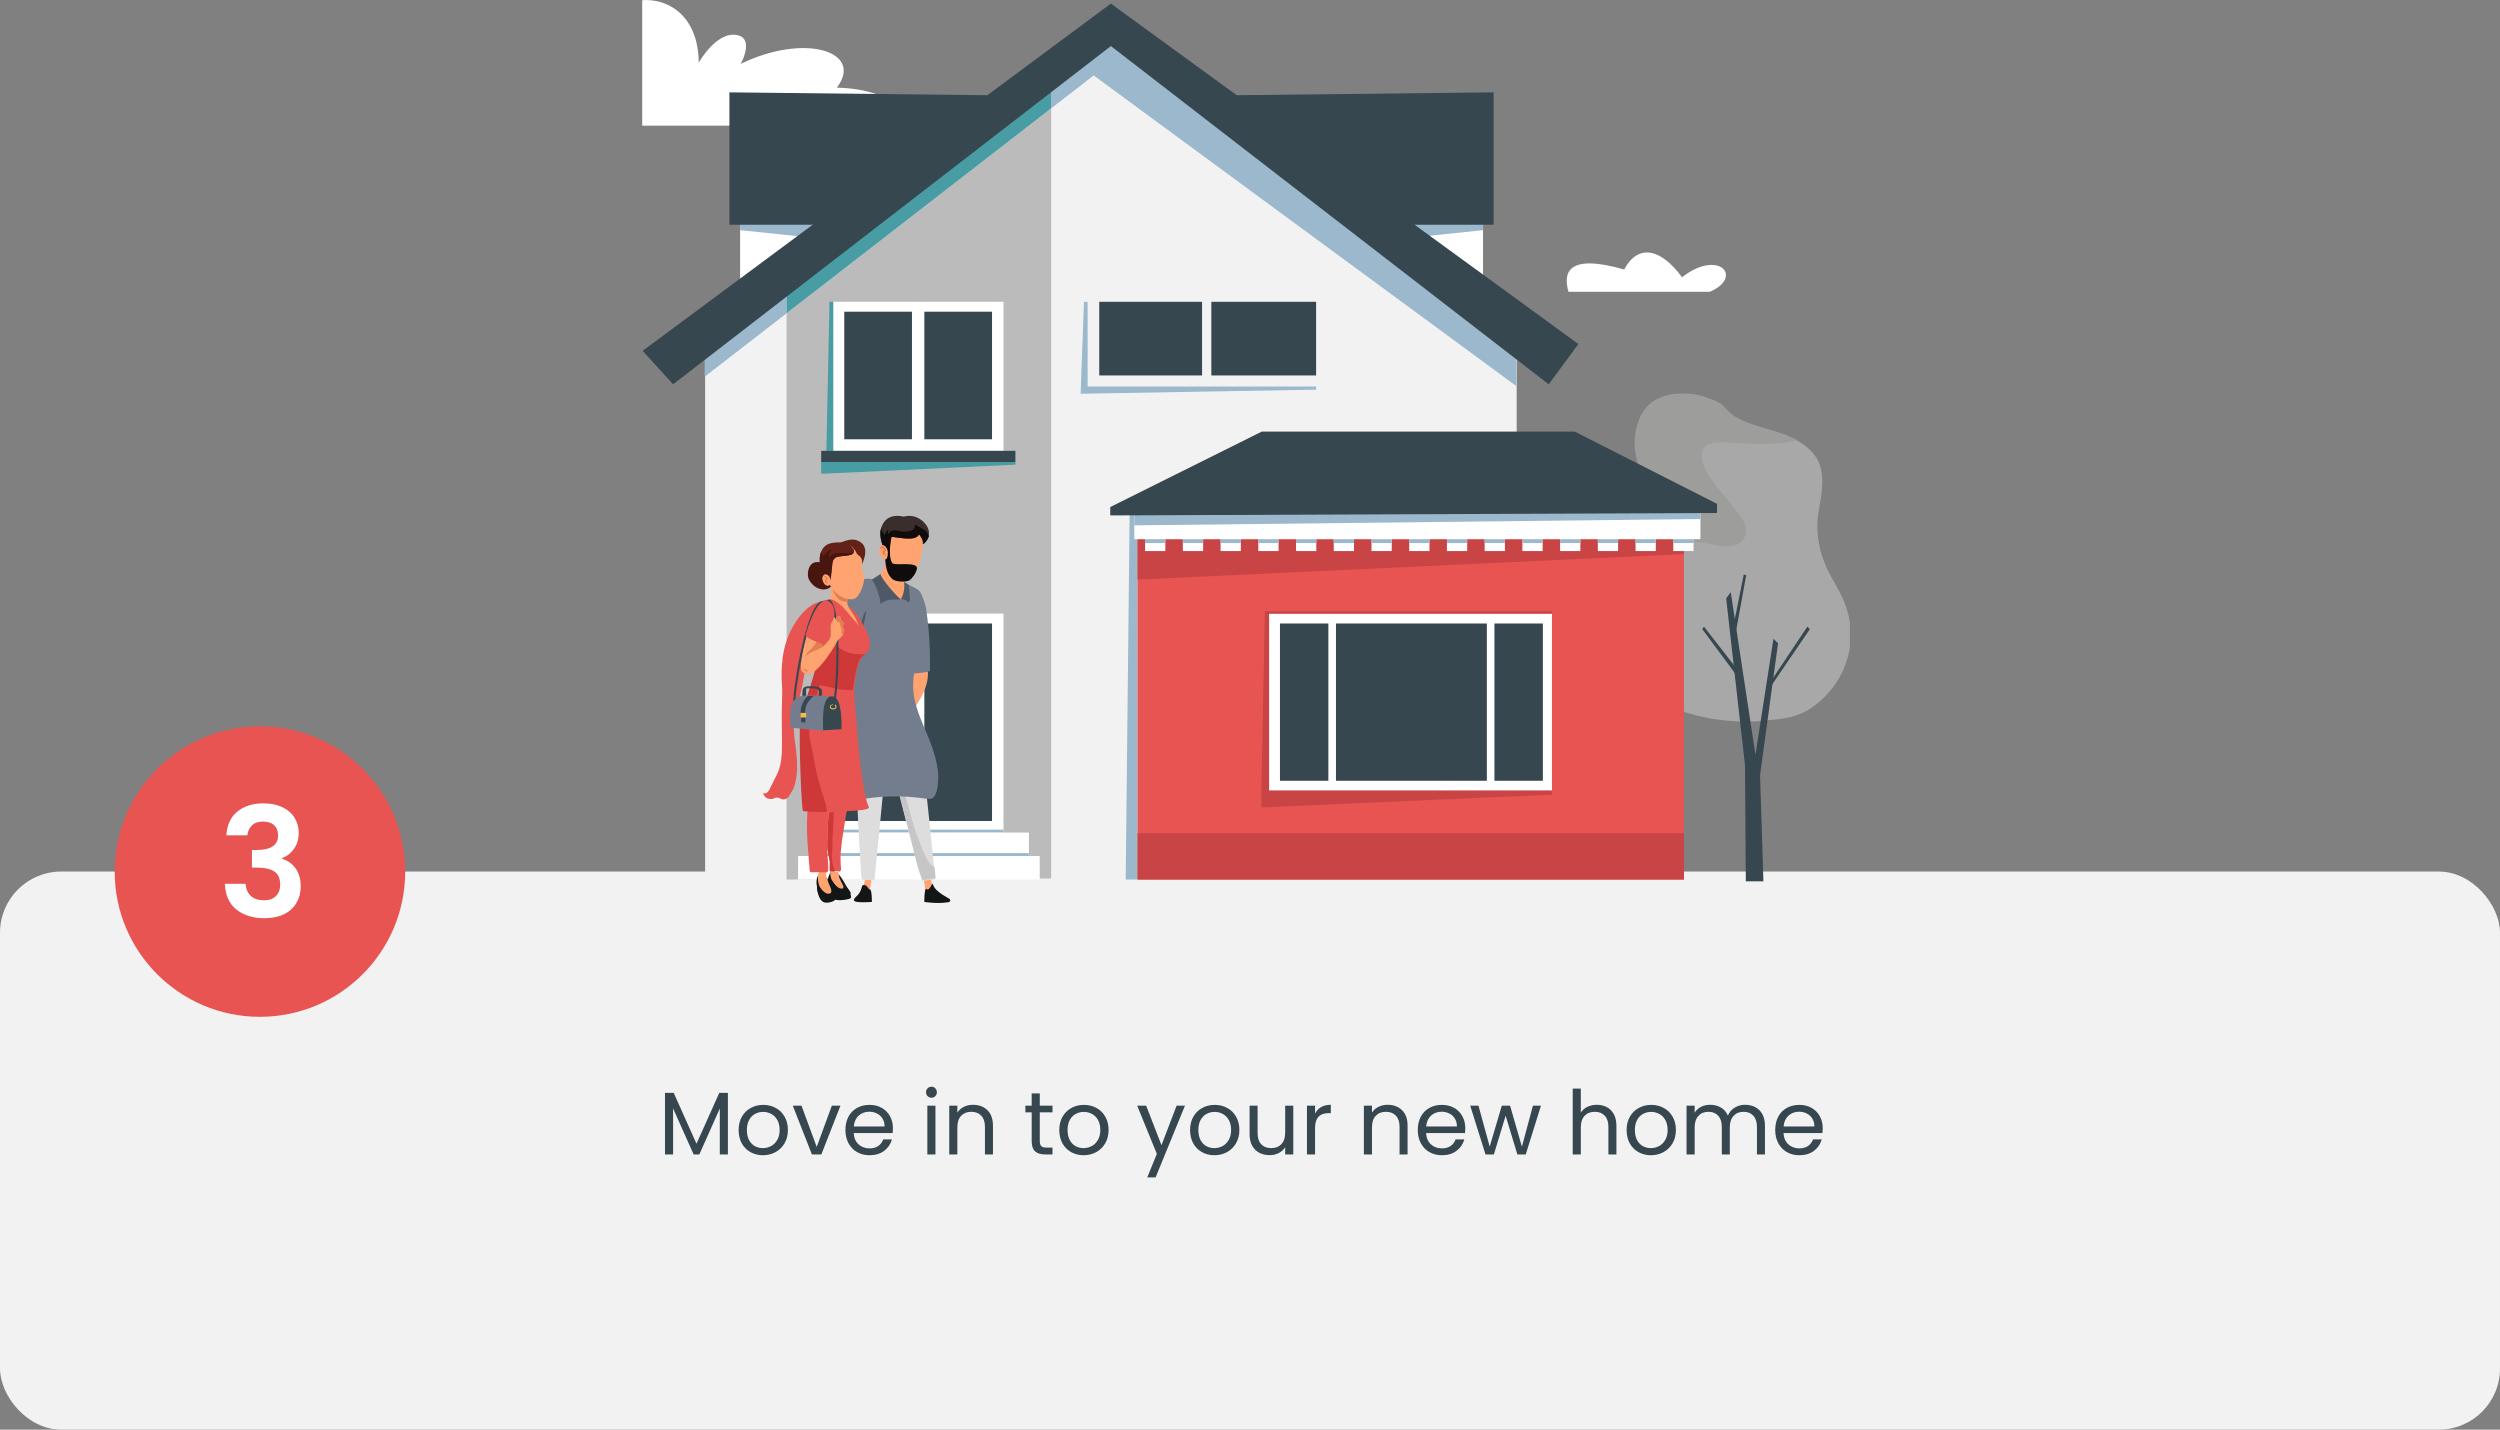 <svg width="327" height="187" viewBox="0 0 327 187" fill="none" xmlns="http://www.w3.org/2000/svg">
<rect x="0" y="0" width="327" height="187" fill="#808080" stroke="none"/>
<rect y="114" width="327" height="73" rx="8" fill="#F2F2F2"/>
<path d="M95.21 142.945V151H94.151V144.994L91.473 151H90.728L88.04 144.982V151H86.98V142.945H88.121L91.101 149.603L94.081 142.945H95.21ZM99.788 151.105C99.191 151.105 98.647 150.969 98.159 150.697C97.677 150.426 97.297 150.042 97.018 149.545C96.746 149.041 96.611 148.459 96.611 147.799C96.611 147.147 96.75 146.573 97.029 146.076C97.317 145.572 97.705 145.188 98.194 144.924C98.682 144.652 99.23 144.517 99.835 144.517C100.44 144.517 100.987 144.652 101.476 144.924C101.965 145.188 102.349 145.568 102.628 146.065C102.915 146.561 103.059 147.139 103.059 147.799C103.059 148.459 102.912 149.041 102.617 149.545C102.33 150.042 101.938 150.426 101.441 150.697C100.944 150.969 100.393 151.105 99.788 151.105ZM99.788 150.174C100.168 150.174 100.525 150.084 100.859 149.906C101.193 149.727 101.46 149.46 101.662 149.103C101.872 148.746 101.976 148.311 101.976 147.799C101.976 147.287 101.876 146.852 101.674 146.495C101.472 146.138 101.208 145.875 100.882 145.704C100.556 145.525 100.203 145.436 99.823 145.436C99.435 145.436 99.078 145.525 98.752 145.704C98.434 145.875 98.178 146.138 97.984 146.495C97.79 146.852 97.693 147.287 97.693 147.799C97.693 148.319 97.786 148.757 97.972 149.114C98.166 149.471 98.422 149.739 98.741 149.917C99.059 150.088 99.408 150.174 99.788 150.174ZM106.826 150.022L108.805 144.621H109.934L107.432 151H106.198L103.695 144.621H104.836L106.826 150.022ZM116.796 147.566C116.796 147.768 116.785 147.981 116.762 148.206H111.663C111.702 148.835 111.915 149.328 112.303 149.685C112.699 150.034 113.176 150.208 113.735 150.208C114.193 150.208 114.573 150.104 114.876 149.894C115.186 149.677 115.404 149.39 115.528 149.033H116.668C116.498 149.646 116.156 150.146 115.644 150.534C115.132 150.915 114.496 151.105 113.735 151.105C113.13 151.105 112.587 150.969 112.106 150.697C111.632 150.426 111.26 150.042 110.988 149.545C110.717 149.041 110.581 148.459 110.581 147.799C110.581 147.139 110.713 146.561 110.976 146.065C111.24 145.568 111.609 145.188 112.082 144.924C112.563 144.652 113.114 144.517 113.735 144.517C114.34 144.517 114.876 144.648 115.341 144.912C115.807 145.176 116.164 145.541 116.412 146.006C116.668 146.464 116.796 146.984 116.796 147.566ZM115.702 147.345C115.702 146.942 115.613 146.596 115.435 146.309C115.256 146.014 115.012 145.793 114.701 145.646C114.399 145.49 114.061 145.413 113.689 145.413C113.153 145.413 112.695 145.584 112.315 145.925C111.943 146.266 111.729 146.74 111.675 147.345H115.702ZM121.845 143.585C121.643 143.585 121.472 143.515 121.333 143.376C121.193 143.236 121.123 143.065 121.123 142.864C121.123 142.662 121.193 142.491 121.333 142.351C121.472 142.212 121.643 142.142 121.845 142.142C122.039 142.142 122.202 142.212 122.334 142.351C122.474 142.491 122.543 142.662 122.543 142.864C122.543 143.065 122.474 143.236 122.334 143.376C122.202 143.515 122.039 143.585 121.845 143.585ZM122.357 144.621V151H121.298V144.621H122.357ZM127.27 144.505C128.046 144.505 128.675 144.742 129.156 145.215C129.637 145.681 129.878 146.356 129.878 147.24V151H128.83V147.392C128.83 146.755 128.671 146.27 128.353 145.937C128.035 145.595 127.6 145.424 127.049 145.424C126.49 145.424 126.044 145.599 125.711 145.948C125.385 146.297 125.222 146.806 125.222 147.473V151H124.162V144.621H125.222V145.529C125.431 145.203 125.714 144.951 126.071 144.773C126.436 144.594 126.836 144.505 127.27 144.505ZM136.003 145.494V149.254C136.003 149.564 136.069 149.786 136.201 149.917C136.333 150.042 136.562 150.104 136.888 150.104H137.668V151H136.713C136.123 151 135.681 150.864 135.386 150.593C135.091 150.321 134.944 149.875 134.944 149.254V145.494H134.118V144.621H134.944V143.015H136.003V144.621H137.668V145.494H136.003ZM141.733 151.105C141.136 151.105 140.592 150.969 140.103 150.697C139.622 150.426 139.242 150.042 138.963 149.545C138.691 149.041 138.555 148.459 138.555 147.799C138.555 147.147 138.695 146.573 138.974 146.076C139.262 145.572 139.65 145.188 140.138 144.924C140.627 144.652 141.174 144.517 141.78 144.517C142.385 144.517 142.932 144.652 143.421 144.924C143.91 145.188 144.294 145.568 144.573 146.065C144.86 146.561 145.004 147.139 145.004 147.799C145.004 148.459 144.856 149.041 144.562 149.545C144.274 150.042 143.883 150.426 143.386 150.697C142.889 150.969 142.338 151.105 141.733 151.105ZM141.733 150.174C142.113 150.174 142.47 150.084 142.804 149.906C143.138 149.727 143.405 149.46 143.607 149.103C143.817 148.746 143.921 148.311 143.921 147.799C143.921 147.287 143.821 146.852 143.619 146.495C143.417 146.138 143.153 145.875 142.827 145.704C142.501 145.525 142.148 145.436 141.768 145.436C141.38 145.436 141.023 145.525 140.697 145.704C140.379 145.875 140.123 146.138 139.929 146.495C139.735 146.852 139.638 147.287 139.638 147.799C139.638 148.319 139.731 148.757 139.917 149.114C140.111 149.471 140.367 149.739 140.685 149.917C141.004 150.088 141.353 150.174 141.733 150.174ZM154.994 144.621L151.153 154.003H150.059L151.316 150.93L148.743 144.621H149.919L151.921 149.789L153.9 144.621H154.994ZM158.841 151.105C158.243 151.105 157.7 150.969 157.211 150.697C156.73 150.426 156.35 150.042 156.07 149.545C155.799 149.041 155.663 148.459 155.663 147.799C155.663 147.147 155.803 146.573 156.082 146.076C156.369 145.572 156.757 145.188 157.246 144.924C157.735 144.652 158.282 144.517 158.887 144.517C159.493 144.517 160.04 144.652 160.529 144.924C161.017 145.188 161.402 145.568 161.681 146.065C161.968 146.561 162.112 147.139 162.112 147.799C162.112 148.459 161.964 149.041 161.669 149.545C161.382 150.042 160.99 150.426 160.494 150.697C159.997 150.969 159.446 151.105 158.841 151.105ZM158.841 150.174C159.221 150.174 159.578 150.084 159.912 149.906C160.245 149.727 160.513 149.46 160.715 149.103C160.924 148.746 161.029 148.311 161.029 147.799C161.029 147.287 160.928 146.852 160.726 146.495C160.525 146.138 160.261 145.875 159.935 145.704C159.609 145.525 159.256 145.436 158.876 145.436C158.488 145.436 158.131 145.525 157.805 145.704C157.487 145.875 157.231 146.138 157.037 146.495C156.843 146.852 156.746 147.287 156.746 147.799C156.746 148.319 156.839 148.757 157.025 149.114C157.219 149.471 157.475 149.739 157.793 149.917C158.111 150.088 158.46 150.174 158.841 150.174ZM169.161 144.621V151H168.102V150.057C167.9 150.383 167.617 150.639 167.252 150.825C166.895 151.004 166.5 151.093 166.065 151.093C165.568 151.093 165.122 150.992 164.726 150.79C164.331 150.581 164.016 150.271 163.784 149.859C163.559 149.448 163.446 148.947 163.446 148.358V144.621H164.494V148.218C164.494 148.847 164.653 149.332 164.971 149.673C165.289 150.007 165.724 150.174 166.275 150.174C166.841 150.174 167.287 149.999 167.613 149.65C167.939 149.301 168.102 148.792 168.102 148.125V144.621H169.161ZM172.009 145.657C172.195 145.293 172.459 145.009 172.801 144.808C173.15 144.606 173.573 144.505 174.069 144.505V145.599H173.79C172.603 145.599 172.009 146.243 172.009 147.531V151H170.95V144.621H172.009V145.657ZM181.503 144.505C182.279 144.505 182.908 144.742 183.389 145.215C183.87 145.681 184.111 146.356 184.111 147.24V151H183.063V147.392C183.063 146.755 182.904 146.27 182.586 145.937C182.268 145.595 181.833 145.424 181.282 145.424C180.723 145.424 180.277 145.599 179.943 145.948C179.617 146.297 179.455 146.806 179.455 147.473V151H178.395V144.621H179.455V145.529C179.664 145.203 179.947 144.951 180.304 144.773C180.669 144.594 181.069 144.505 181.503 144.505ZM191.661 147.566C191.661 147.768 191.649 147.981 191.626 148.206H186.528C186.566 148.835 186.78 149.328 187.168 149.685C187.564 150.034 188.041 150.208 188.599 150.208C189.057 150.208 189.438 150.104 189.74 149.894C190.051 149.677 190.268 149.39 190.392 149.033H191.533C191.362 149.646 191.021 150.146 190.508 150.534C189.996 150.915 189.36 151.105 188.599 151.105C187.994 151.105 187.451 150.969 186.97 150.697C186.497 150.426 186.124 150.042 185.852 149.545C185.581 149.041 185.445 148.459 185.445 147.799C185.445 147.139 185.577 146.561 185.841 146.065C186.105 145.568 186.473 145.188 186.947 144.924C187.428 144.652 187.979 144.517 188.599 144.517C189.205 144.517 189.74 144.648 190.206 144.912C190.671 145.176 191.028 145.541 191.277 146.006C191.533 146.464 191.661 146.984 191.661 147.566ZM190.567 147.345C190.567 146.942 190.477 146.596 190.299 146.309C190.12 146.014 189.876 145.793 189.566 145.646C189.263 145.49 188.925 145.413 188.553 145.413C188.017 145.413 187.56 145.584 187.179 145.925C186.807 146.266 186.594 146.74 186.539 147.345H190.567ZM201.556 144.621L199.566 151H198.472L196.935 145.937L195.399 151H194.304L192.302 144.621H193.385L194.852 149.976L196.435 144.621H197.517L199.065 149.987L200.509 144.621H201.556ZM208.877 144.505C209.358 144.505 209.792 144.61 210.18 144.819C210.568 145.021 210.871 145.327 211.088 145.739C211.313 146.15 211.426 146.651 211.426 147.24V151H210.378V147.392C210.378 146.755 210.219 146.27 209.901 145.937C209.583 145.595 209.148 145.424 208.597 145.424C208.039 145.424 207.592 145.599 207.259 145.948C206.933 146.297 206.77 146.806 206.77 147.473V151H205.711V142.386H206.77V145.529C206.979 145.203 207.267 144.951 207.631 144.773C208.004 144.594 208.419 144.505 208.877 144.505ZM215.938 151.105C215.341 151.105 214.797 150.969 214.308 150.697C213.827 150.426 213.447 150.042 213.168 149.545C212.896 149.041 212.76 148.459 212.76 147.799C212.76 147.147 212.9 146.573 213.179 146.076C213.467 145.572 213.855 145.188 214.343 144.924C214.832 144.652 215.379 144.517 215.985 144.517C216.59 144.517 217.137 144.652 217.626 144.924C218.115 145.188 218.499 145.568 218.778 146.065C219.065 146.561 219.209 147.139 219.209 147.799C219.209 148.459 219.061 149.041 218.767 149.545C218.479 150.042 218.088 150.426 217.591 150.697C217.094 150.969 216.543 151.105 215.938 151.105ZM215.938 150.174C216.318 150.174 216.675 150.084 217.009 149.906C217.343 149.727 217.61 149.46 217.812 149.103C218.022 148.746 218.126 148.311 218.126 147.799C218.126 147.287 218.026 146.852 217.824 146.495C217.622 146.138 217.358 145.875 217.032 145.704C216.706 145.525 216.353 145.436 215.973 145.436C215.585 145.436 215.228 145.525 214.902 145.704C214.584 145.875 214.328 146.138 214.134 146.495C213.94 146.852 213.843 147.287 213.843 147.799C213.843 148.319 213.936 148.757 214.122 149.114C214.316 149.471 214.572 149.739 214.89 149.917C215.209 150.088 215.558 150.174 215.938 150.174ZM228.272 144.505C228.769 144.505 229.211 144.61 229.599 144.819C229.987 145.021 230.294 145.327 230.519 145.739C230.744 146.15 230.856 146.651 230.856 147.24V151H229.809V147.392C229.809 146.755 229.65 146.27 229.332 145.937C229.021 145.595 228.598 145.424 228.063 145.424C227.512 145.424 227.073 145.603 226.748 145.96C226.422 146.309 226.259 146.817 226.259 147.485V151H225.211V147.392C225.211 146.755 225.052 146.27 224.734 145.937C224.423 145.595 224.001 145.424 223.465 145.424C222.914 145.424 222.476 145.603 222.15 145.96C221.824 146.309 221.661 146.817 221.661 147.485V151H220.602V144.621H221.661V145.541C221.87 145.207 222.15 144.951 222.499 144.773C222.856 144.594 223.248 144.505 223.675 144.505C224.21 144.505 224.683 144.625 225.095 144.866C225.506 145.106 225.812 145.459 226.014 145.925C226.193 145.475 226.488 145.126 226.899 144.877C227.31 144.629 227.768 144.505 228.272 144.505ZM238.414 147.566C238.414 147.768 238.402 147.981 238.379 148.206H233.281C233.32 148.835 233.533 149.328 233.921 149.685C234.317 150.034 234.794 150.208 235.353 150.208C235.811 150.208 236.191 150.104 236.493 149.894C236.804 149.677 237.021 149.39 237.145 149.033H238.286C238.115 149.646 237.774 150.146 237.262 150.534C236.75 150.915 236.113 151.105 235.353 151.105C234.747 151.105 234.204 150.969 233.723 150.697C233.25 150.426 232.877 150.042 232.606 149.545C232.334 149.041 232.198 148.459 232.198 147.799C232.198 147.139 232.33 146.561 232.594 146.065C232.858 145.568 233.226 145.188 233.7 144.924C234.181 144.652 234.732 144.517 235.353 144.517C235.958 144.517 236.493 144.648 236.959 144.912C237.425 145.176 237.782 145.541 238.03 146.006C238.286 146.464 238.414 146.984 238.414 147.566ZM237.32 147.345C237.32 146.942 237.231 146.596 237.052 146.309C236.874 146.014 236.629 145.793 236.319 145.646C236.016 145.49 235.679 145.413 235.306 145.413C234.771 145.413 234.313 145.584 233.933 145.925C233.56 146.266 233.347 146.74 233.292 147.345H237.32Z" fill="#37474F"/>
<g clip-path="url(#clip0_502_30)">
<path d="M120.192 16.438H61.54C61.82 15.409 63.364 11.897 71.212 13.222C70.552 12.681 70.043 11.978 69.734 11.183C69.425 10.387 69.326 9.525 69.448 8.681C69.542 8.174 69.778 7.704 70.129 7.326C70.471 7.015 70.876 6.782 71.318 6.645C74.413 5.532 79.832 9.793 79.832 9.793C73.195 -0.621 91.275 -4.995 91.396 8.196C91.396 8.196 94.045 3.459 96.943 4.768C98.124 5.442 97.397 7.47 96.868 8.363C105.336 4.246 113.048 6.766 109.453 11.466C117.778 11.64 120.192 16.438 120.192 16.438Z" fill="white"/>
<path d="M223.648 38.166H205.159C204.471 35.782 204.887 33.08 212.44 35.252C214.264 31.854 217.223 32.467 220.008 36.267C224.821 32.498 228.106 36.236 223.648 38.166Z" fill="white"/>
<path d="M178.437 37.386H193.982V21.842H178.437V37.386Z" fill="white"/>
<path d="M178.437 31.726L193.982 30.106V21.842H178.437V31.726Z" fill="#9BB8CC"/>
<path d="M161.492 12.457L195.374 12.079V29.395H183.538L161.492 12.457Z" fill="#37474F"/>
<path d="M112.352 21.842H96.807V37.387H112.352V21.842Z" fill="white"/>
<path d="M112.352 31.726L96.807 30.106V21.842H112.352V31.726Z" fill="#9BB8CC"/>
<path d="M129.297 12.457L95.407 12.079V29.395H107.251L129.297 12.457Z" fill="#37474F"/>
<path d="M198.378 115.043H92.228V43.29L145.303 2.286L198.378 43.29V115.043Z" fill="#F2F2F2"/>
<path d="M145.243 2.286L92.168 43.29V49.276L102.884 40.981V38.711L137.493 10.535V14.175L143.056 9.869L198.326 50.494V43.29L145.243 2.286Z" fill="#9BB8CC"/>
<path d="M102.884 115.043L137.493 114.907V14.175L102.884 40.981V115.043Z" fill="#BBBBBB"/>
<path d="M102.884 38.711V40.981L137.493 14.175V10.535L102.884 38.711Z" fill="#479DA3"/>
<path d="M145.304 0.469L84.055 45.893L88.043 50.268L145.304 6.024L202.571 50.268L206.454 45L145.304 0.469Z" fill="#37474F"/>
<path d="M131.257 80.26H108.984V108.898H131.257V80.26Z" fill="white"/>
<path d="M119.284 81.554H110.429V107.384H119.284V81.554Z" fill="#37474F"/>
<path d="M129.758 81.554H120.904V107.384H129.758V81.554Z" fill="#37474F"/>
<path d="M131.257 108.519H108.984V108.905H131.257V108.519Z" fill="#9BB8CC"/>
<path d="M134.579 108.898H105.79V112.053H134.579V108.898Z" fill="white"/>
<path d="M135.995 111.97H104.39V115.043H135.995V111.97Z" fill="white"/>
<path d="M134.579 111.584H105.79V111.97H134.579V111.584Z" fill="#9BB8CC"/>
<path d="M131.257 39.475H108.984V58.971H131.257V39.475Z" fill="white"/>
<path d="M119.284 40.77H110.429V57.457H119.284V40.77Z" fill="#37474F"/>
<path d="M129.758 40.77H120.904V57.457H129.758V40.77Z" fill="#37474F"/>
<path d="M132.824 60.78L107.41 61.975V60.431H132.824V60.78Z" fill="#479DA3"/>
<path d="M108.091 58.971H108.984V39.475H108.5L108.091 58.971Z" fill="#479DA3"/>
<path d="M240.944 78.104C240.232 76.58 239.247 75.165 238.645 73.587C238.043 72.171 237.769 70.593 237.714 69.069C237.66 67.491 238.098 65.967 238.262 64.443C238.426 63.028 238.426 61.558 237.824 60.306C237.222 59.109 236.236 58.293 235.087 57.64C233.992 57.041 232.733 56.605 231.529 56.279C229.886 55.789 228.189 55.354 226.766 54.428C226.109 53.993 225.671 53.34 225.124 52.904C225.069 52.85 225.069 52.85 225.014 52.796C224.631 52.469 223.974 52.306 223.427 52.142C223.372 52.142 223.318 52.088 223.263 52.088C223.153 52.034 223.099 52.034 222.989 51.979C222.934 51.979 222.88 51.979 222.88 51.925C222.825 51.925 222.715 51.87 222.661 51.87C222.387 51.816 222.113 51.761 221.84 51.707C221.73 51.707 221.621 51.653 221.511 51.653C219.321 51.381 216.968 51.707 215.49 53.34C215.435 53.449 215.325 53.503 215.271 53.612C214.012 55.245 213.683 57.694 214.066 59.653C214.45 61.558 215.873 64.334 214.285 66.076C212.807 67.709 210.18 67.219 208.319 68.253C208.045 68.416 207.771 68.634 207.552 68.797C207.497 68.851 207.443 68.906 207.388 68.906C206.95 69.341 206.567 69.885 206.293 70.484C206.238 70.593 206.184 70.702 206.184 70.756C206.129 70.865 206.074 70.974 206.074 71.137C206.019 71.246 206.019 71.355 205.965 71.518C205.91 71.627 205.91 71.79 205.855 71.899C205.855 72.008 205.8 72.171 205.8 72.28C205.8 72.389 205.746 72.552 205.746 72.661C205.746 72.716 205.746 72.77 205.746 72.879C205.746 72.988 205.746 73.151 205.746 73.26C205.746 73.314 205.746 73.369 205.746 73.478C205.746 74.729 205.855 75.981 206.129 77.233C206.184 77.396 206.184 77.505 206.238 77.668C206.293 77.941 206.348 78.267 206.457 78.539C206.512 78.757 206.567 78.92 206.622 79.084C206.676 79.356 206.786 79.573 206.841 79.846C207.224 80.88 207.662 81.914 208.154 82.893C208.264 83.111 208.373 83.329 208.483 83.546C208.866 84.2 209.249 84.853 209.687 85.451C209.961 85.832 210.18 86.159 210.453 86.486C210.563 86.594 210.618 86.703 210.727 86.812C210.837 86.975 211.001 87.139 211.11 87.248C211.22 87.356 211.329 87.465 211.384 87.574C211.439 87.629 211.494 87.683 211.548 87.737L211.603 87.792C213.519 89.805 215.873 91.329 218.446 92.418C221.347 93.67 224.522 94.269 227.642 94.377C228.08 94.377 228.573 94.377 229.011 94.377C229.448 94.377 229.886 94.323 230.324 94.323C230.489 94.323 230.653 94.323 230.762 94.269C230.926 94.269 231.036 94.269 231.2 94.214C233.116 94.051 234.923 93.833 236.62 92.799C238.919 91.329 240.725 89.044 241.546 86.431C242.422 83.819 242.203 80.716 240.944 78.104Z" fill="#A8A8A8"/>
<path d="M230.543 58.075C232.514 58.075 234.047 57.857 235.087 57.585C233.992 56.987 232.733 56.551 231.528 56.225C229.886 55.735 228.189 55.299 226.766 54.374C226.109 53.939 225.671 53.286 225.124 52.85C225.069 52.85 225.069 52.796 225.014 52.796C224.467 52.469 223.92 52.197 223.317 52.034C223.263 52.034 223.208 51.979 223.153 51.979C223.044 51.925 222.989 51.925 222.879 51.87C222.825 51.87 222.77 51.87 222.77 51.816C222.715 51.816 222.606 51.762 222.551 51.762C222.277 51.707 222.004 51.653 221.73 51.598C221.62 51.598 221.511 51.544 221.401 51.544C219.212 51.272 216.803 51.653 215.38 53.231C215.325 53.34 215.216 53.394 215.161 53.503C213.902 55.136 213.574 57.585 213.957 59.545C214.34 61.45 215.763 64.225 214.176 65.967C212.698 67.6 210.07 67.11 208.209 68.144C207.935 68.307 207.662 68.525 207.443 68.688C207.388 68.743 207.333 68.797 207.278 68.797C206.84 69.233 206.457 69.777 206.184 70.375C206.129 70.484 206.074 70.593 206.074 70.648C206.019 70.756 205.965 70.865 205.965 71.028C205.91 71.137 205.91 71.246 205.855 71.409C205.8 71.518 205.8 71.682 205.746 71.79C205.746 71.899 205.691 72.063 205.691 72.171C205.691 72.28 205.636 72.444 205.636 72.552C205.636 72.607 205.636 72.661 205.636 72.77C205.636 72.879 205.636 73.042 205.636 73.151C205.636 73.206 205.636 73.26 205.636 73.314C205.636 74.566 205.746 75.818 206.019 77.07C206.074 77.233 206.074 77.342 206.129 77.505C206.184 77.777 206.293 78.104 206.348 78.376C206.402 78.594 206.457 78.757 206.512 78.92C206.567 79.192 206.676 79.41 206.731 79.682C207.114 80.716 207.552 81.751 208.045 82.73C208.154 82.948 208.264 83.166 208.373 83.383C208.756 84.036 209.14 84.689 209.577 85.288C209.851 85.669 210.07 85.996 210.344 86.322C210.453 86.431 210.508 86.54 210.618 86.649C210.727 86.812 210.891 86.975 211.001 87.084C211.11 87.193 211.22 87.302 211.274 87.411C211.329 87.465 211.384 87.52 211.439 87.574L211.493 87.629C222.825 93.779 214.614 75.056 218.391 71.627C220.799 69.45 225.507 72.498 227.587 71.028C228.627 70.267 228.572 68.797 227.751 67.654C225.179 64.171 221.073 60.415 223.153 58.293C224.303 57.422 226.492 58.075 230.543 58.075Z" fill="#9D9D9C"/>
<path d="M230.653 115.277H228.354L228.244 100.092L225.781 78.267L226.383 77.451L229.613 98.732L231.967 83.547L232.569 84.145L230.215 101.398L230.653 115.277Z" fill="#37474F"/>
<path d="M236.729 82.295L231.31 90.241V89.588L236.401 81.968L236.729 82.295Z" fill="#37474F"/>
<path d="M227.259 88.499L222.661 82.295L222.88 81.968L227.369 87.737L227.259 88.499Z" fill="#37474F"/>
<path d="M228.408 75.219L227.04 82.73L226.711 81.968L228.08 75.165L228.408 75.219Z" fill="#37474F"/>
<path d="M132.816 58.971H107.41V60.431H132.816V58.971Z" fill="#37474F"/>
<path d="M172.148 39.475H158.442V49.11H172.148V39.475Z" fill="#37474F"/>
<path d="M157.231 39.475H143.782V49.11H157.231V39.475Z" fill="#37474F"/>
<path d="M172.147 50.563H142.261V39.475H141.784L141.345 51.501L172.147 50.964V50.563Z" fill="#9BB8CC"/>
<path d="M147.755 67.197L147.241 115.043H148.792V108.981V67.197H147.755Z" fill="#9BB8CC"/>
<path d="M220.258 66.864H148.792V115.043H220.258V66.864Z" fill="#E85451"/>
<path d="M220.258 108.981H148.792V115.043H220.258V108.981Z" fill="#C94444"/>
<path d="M220.258 72.465L148.792 75.81V70.527H220.258V72.465Z" fill="#C94444"/>
<path d="M202.995 80.26H165.995V103.577H202.995V80.26Z" fill="white"/>
<path d="M173.752 81.554H167.418V102.124H173.752V81.554Z" fill="#37474F"/>
<path d="M194.481 81.554H174.744V102.124H194.481V81.554Z" fill="#37474F"/>
<path d="M201.807 81.554H195.472V102.124H201.807V81.554Z" fill="#37474F"/>
<path d="M202.995 79.957H165.994H165.442L164.988 103.577H165.994V80.26H202.995V79.957Z" fill="#C94444"/>
<path d="M165.994 103.38H202.995V103.933L164.988 105.613V103.38H165.994Z" fill="#C94444"/>
<path d="M222.415 70.527H148.369V67.053L222.415 66.909V70.527Z" fill="white"/>
<path d="M222.415 67.886L148.369 68.718V67.053L222.415 66.909V67.886Z" fill="#9BB8CC"/>
<path d="M224.587 65.903L205.969 56.451H165.041L145.22 66.32V67.417L224.587 67.099V65.903Z" fill="#37474F"/>
<path d="M152.425 69.468H149.776V72.079H152.425V69.468Z" fill="white"/>
<path d="M157.368 69.468H154.718V72.079H157.368V69.468Z" fill="white"/>
<path d="M162.302 69.468H159.653V72.079H162.302V69.468Z" fill="white"/>
<path d="M167.236 69.468H164.587V72.079H167.236V69.468Z" fill="white"/>
<path d="M172.17 69.468H169.521V72.079H172.17V69.468Z" fill="white"/>
<path d="M182.039 69.468H179.39V72.079H182.039V69.468Z" fill="white"/>
<path d="M177.105 69.468H174.455V72.079H177.105V69.468Z" fill="white"/>
<path d="M186.974 69.468H184.325V72.079H186.974V69.468Z" fill="white"/>
<path d="M191.908 69.468H189.259V72.079H191.908V69.468Z" fill="white"/>
<path d="M196.843 69.468H194.193V72.079H196.843V69.468Z" fill="white"/>
<path d="M201.777 69.468H199.128V72.079H201.777V69.468Z" fill="white"/>
<path d="M206.712 69.468H204.062V72.079H206.712V69.468Z" fill="white"/>
<path d="M216.58 69.468H213.931V72.079H216.58V69.468Z" fill="white"/>
<path d="M211.646 69.468H208.996V72.079H211.646V69.468Z" fill="white"/>
<path d="M221.515 69.468H218.865V72.079H221.515V69.468Z" fill="white"/>
<path d="M152.425 70.527H149.776V71.034H152.425V70.527Z" fill="#9BB8CC"/>
<path d="M157.368 70.527H154.718V71.034H157.368V70.527Z" fill="#9BB8CC"/>
<path d="M162.302 70.527H159.653V71.034H162.302V70.527Z" fill="#9BB8CC"/>
<path d="M167.236 70.527H164.587V71.034H167.236V70.527Z" fill="#9BB8CC"/>
<path d="M172.17 70.527H169.521V71.034H172.17V70.527Z" fill="#9BB8CC"/>
<path d="M182.039 70.527H179.39V71.034H182.039V70.527Z" fill="#9BB8CC"/>
<path d="M177.105 70.527H174.455V71.034H177.105V70.527Z" fill="#9BB8CC"/>
<path d="M186.974 70.527H184.325V71.034H186.974V70.527Z" fill="#9BB8CC"/>
<path d="M191.908 70.527H189.259V71.034H191.908V70.527Z" fill="#9BB8CC"/>
<path d="M196.843 70.527H194.193V71.034H196.843V70.527Z" fill="#9BB8CC"/>
<path d="M201.777 70.527H199.128V71.034H201.777V70.527Z" fill="#9BB8CC"/>
<path d="M206.712 70.527H204.062V71.034H206.712V70.527Z" fill="#9BB8CC"/>
<path d="M216.58 70.527H213.931V71.034H216.58V70.527Z" fill="#9BB8CC"/>
<path d="M211.646 70.527H208.996V71.034H211.646V70.527Z" fill="#9BB8CC"/>
<path d="M221.515 70.527H218.865V71.034H221.515V70.527Z" fill="#9BB8CC"/>
<path d="M108.136 108.898H108.984V80.26H108.5L108.136 108.898Z" fill="#479DA3"/>
</g>
<path d="M106.316 79.078C105.711 79.412 105.24 79.88 104.77 80.414C103.224 82.285 102.417 84.558 102.283 86.963C102.216 87.832 102.216 88.701 102.283 89.569C102.35 90.371 102.283 91.106 102.283 91.908C102.216 93.579 102.283 95.316 102.283 96.987C102.283 98.524 102.283 100.194 101.477 101.597C101.208 102.132 100.939 102.667 100.67 103.201C100.603 103.402 100.468 103.535 100.334 103.669C100.2 103.803 99.931 103.803 99.796 103.736C99.864 104.003 100.065 104.27 100.334 104.404C100.603 104.538 100.872 104.538 101.14 104.471C101.275 104.404 101.409 104.337 101.544 104.337C101.813 104.27 102.081 104.471 102.283 104.538C102.485 104.605 102.753 104.538 102.955 104.404C103.157 104.27 103.224 104.07 103.358 103.869C103.493 103.669 103.627 103.402 103.762 103.201C104.434 101.531 104.299 99.66 104.098 97.855C103.963 96.92 103.829 95.984 103.829 95.116C103.829 94.314 103.694 93.245 104.098 92.576C104.434 91.908 104.635 91.173 104.77 90.438C104.971 89.636 105.106 88.834 105.24 88.032C105.711 85.293 106.114 82.486 107.593 80.08C107.727 79.88 107.861 79.613 107.996 79.412C108.13 79.145 108.265 78.944 107.929 78.877C107.458 78.61 106.786 78.811 106.316 79.078Z" fill="#E85451"/>
<path d="M111.423 87.431C111.154 86.496 110.952 84.892 110.012 84.892C109.071 84.892 108.6 85.828 108.6 86.763C108.466 89.77 111.759 92.644 112.297 94.915L113.641 94.114C113.103 92.042 112.028 89.503 111.423 87.431Z" fill="#FFA471"/>
<path d="M118.547 88.701C118.816 87.765 119.017 86.162 119.958 86.162C120.899 86.162 121.37 87.097 121.37 88.033C121.504 91.04 118.211 93.913 117.673 96.185L116.329 95.383C116.934 93.312 118.009 90.772 118.547 88.701Z" fill="#FFA471"/>
<path d="M121.235 117.102L121.101 116.567C121.101 116.433 121.101 116.366 121.034 116.233C120.966 115.899 120.697 114.428 120.63 114.228L121.571 114.094C121.437 113.292 121.84 115.564 121.975 115.899C122.042 116.032 122.109 116.166 122.176 116.3C122.176 116.3 122.176 116.3 122.109 116.3C122.042 116.3 121.235 117.102 121.235 117.102Z" fill="#FFA471"/>
<path d="M123.79 118.037C122.58 118.238 120.899 117.97 120.899 117.97V117.904C120.899 117.904 120.899 117.904 120.899 117.837C120.899 117.837 120.899 116.5 121.101 116.233C121.639 116.767 121.907 115.23 122.042 115.698C122.311 116.7 124.193 117.503 124.26 117.636C124.26 117.703 124.462 118.037 123.79 118.037Z" fill="#131616"/>
<path d="M122.176 113.492C121.773 109.216 120.63 98.323 120.227 95.918C120.227 95.851 120.227 95.784 120.16 95.717C120.026 94.782 119.891 93.913 119.69 92.978C119.622 92.777 119.622 92.51 119.555 92.309C119.488 92.042 119.421 91.775 119.353 91.507C119.353 91.374 119.286 91.24 119.219 91.106H114.38C114.514 91.574 114.716 92.376 114.985 93.378C114.985 93.445 114.985 93.445 114.985 93.512C115.052 93.913 115.186 94.247 115.321 94.715C115.321 94.849 115.388 94.915 115.388 95.049C115.657 95.985 115.926 97.121 116.195 98.19C116.195 98.323 116.262 98.457 116.262 98.591C117.673 104.204 119.421 110.886 119.757 112.356C120.026 113.492 120.362 114.495 120.63 115.23L122.243 115.029C122.243 114.628 122.176 114.161 122.176 113.492Z" fill="#DDDDDD"/>
<path d="M120.63 115.096C120.361 114.361 120.025 113.292 119.757 112.223C119.42 110.753 117.606 103.736 116.194 98.056C116.06 96.452 115.791 94.849 115.59 93.245C115.657 93.312 115.657 93.445 115.724 93.579C116.463 94.982 116.665 96.987 117.068 98.591C117.606 100.462 117.942 102.4 118.48 104.271C119.017 106.142 119.42 108.013 120.16 109.817C120.563 110.753 121.168 112.958 122.243 113.426C122.31 114.094 122.378 114.562 122.378 114.896L120.63 115.096Z" fill="#C6C6C6"/>
<path d="M113.708 117.235C113.708 117.235 113.977 114.896 114.044 114.495L113.171 114.695C113.171 114.896 113.103 115.363 112.969 115.831C112.902 116.032 112.834 116.299 112.834 116.5C112.834 116.5 112.834 116.5 112.902 116.5L113.708 117.235Z" fill="#FFA471"/>
<path d="M114.045 117.903V117.97C114.045 117.97 111.759 118.17 111.692 117.769C111.692 117.636 111.759 117.502 111.894 117.368C111.961 117.302 112.095 117.168 112.163 117.101L112.23 117.034C112.902 116.232 112.566 115.697 113.036 115.764C113.507 115.764 113.507 116.366 113.843 116.366C114.045 116.566 114.045 117.836 114.045 117.903Z" fill="#131616"/>
<path d="M111.692 91.24C111.624 96.185 112.431 112.156 112.7 115.029L114.38 115.163C114.649 112.423 116.127 97.254 116.732 91.24H111.692Z" fill="#DDDDDD"/>
<path d="M117.674 81.217C117.741 81.952 117.808 82.553 117.875 83.088C118.077 84.157 118.279 85.493 118.279 86.562C118.279 87.164 118.144 87.899 118.816 88.099C118.883 88.099 119.152 88.099 119.556 88.099C120.362 88.032 121.639 87.899 121.639 87.698C121.639 87.431 121.639 87.164 121.639 86.897C121.639 85.894 121.639 84.825 121.572 83.956C121.505 82.62 121.37 81.217 121.169 79.88C120.967 78.544 120.496 77.274 119.421 77.14C118.749 77.007 118.211 77.875 118.211 77.875C117.674 78.61 117.606 79.947 117.674 81.217Z" fill="#737D8E"/>
<path d="M120.832 81.484C120.765 82.152 120.765 83.288 120.496 83.956C120.429 84.09 120.429 84.157 120.362 84.224L120.295 84.29C119.959 84.892 119.959 85.627 119.824 86.362C119.555 87.966 119.286 89.503 119.555 91.106C119.891 92.978 120.698 94.715 121.437 96.452C122.311 98.657 123.117 101.13 122.513 103.469C122.445 103.803 122.244 104.204 121.975 104.404C121.706 104.538 121.37 104.471 121.101 104.471C118.077 104.003 115.052 104.07 112.028 104.672C111.423 104.805 110.751 104.939 110.146 105.139C110.213 101.932 110.415 98.724 110.751 95.517C110.885 93.913 111.087 92.309 111.289 90.706C111.49 89.369 111.893 88.033 111.961 86.696C112.028 85.827 112.028 84.959 111.893 84.157C111.625 82.687 111.692 81.15 111.356 80.147C111.221 79.68 111.02 78.744 110.952 77.876C110.952 77.809 110.952 77.675 110.952 77.608C110.952 77.274 111.02 77.007 111.087 76.806C111.087 76.74 111.154 76.673 111.221 76.606C111.221 76.606 111.221 76.606 111.221 76.539C111.423 76.272 111.692 76.071 112.095 75.938C112.162 75.871 112.297 75.871 112.364 75.871C112.902 75.67 113.574 75.67 114.179 75.737C114.582 75.804 118.144 76.004 118.144 76.004C118.749 76.539 119.555 76.74 120.16 77.207C120.698 77.675 120.832 78.811 120.899 79.479C120.967 80.348 120.899 80.682 120.832 81.484Z" fill="#737D8E"/>
<path d="M114.38 75.804C114.918 77.007 117.068 78.41 117.875 78.41C118.48 78.41 118.749 77.274 118.278 76.339C118.278 76.205 118.278 75.67 118.278 75.603C118.413 74.868 118.547 74.668 118.681 74.2L116.262 71.661C116.262 72.262 116.195 72.797 115.993 73.332C115.859 73.733 115.657 74.2 115.455 74.601C115.186 75.136 114.918 75.537 114.38 75.804Z" fill="#FFA471"/>
<path d="M116.867 75.737C117.471 76.205 118.144 76.138 118.278 75.537C118.412 74.802 118.547 74.601 118.681 74.133L116.262 71.661C116.262 72.262 116.194 72.797 115.993 73.332V73.398C115.791 74.2 116.127 75.203 116.867 75.737Z" fill="#E07F4F"/>
<path d="M120.43 68.787C120.766 69.122 120.9 70.458 120.497 72.663C120.295 73.732 119.489 75.537 118.884 75.804C118.346 76.004 116.867 75.871 116.263 74.735C115.523 73.398 115.859 72.529 115.926 71.594C116.263 67.251 119.085 67.585 120.43 68.787Z" fill="#FFA471"/>
<path d="M115.59 72.262C115.792 72.262 116.128 72.663 116.33 72.663V72.597C116.33 71.995 116.464 70.792 116.598 70.258C116.666 70.057 119.959 71.059 120.228 69.79C120.228 69.656 120.295 69.523 120.228 69.389C120.16 69.055 119.959 68.587 119.556 68.052C119.556 68.052 116.666 66.516 115.523 68.453C115.389 68.721 115.254 68.988 115.187 69.255C115.12 69.456 115.12 69.589 115.12 69.79C115.12 70.859 115.725 71.728 115.59 72.262Z" fill="#3A2E2D"/>
<path d="M116.061 72.262H116.397C116.397 72.663 116.464 73.198 116.666 73.599C116.868 74.067 119.422 73.465 119.893 74.134C120.027 74.334 119.893 74.535 119.825 74.735C119.691 75.136 119.489 75.337 119.22 75.671C118.952 76.005 118.548 76.072 118.078 76.072C117.674 76.072 117.136 76.005 116.8 75.805C116.464 75.537 116.195 75.136 116.061 74.735C115.926 74.334 115.792 73.599 115.792 73.198C115.792 72.864 116.061 72.663 116.061 72.262Z" fill="#0F0C0B"/>
<path d="M118.212 67.585L119.489 68.387C119.489 68.721 119.556 68.988 119.623 69.189C119.691 69.322 119.825 69.523 119.959 69.656C120.363 70.058 120.766 70.592 120.699 71.194C121.035 70.926 121.304 70.592 121.438 70.124C121.573 69.79 121.506 69.389 121.371 69.055C121.035 68.253 119.758 67.117 118.212 67.585Z" fill="#3A2E2D"/>
<path d="M115.59 72.263C115.792 72.263 116.128 72.664 116.329 72.664C116.329 72.597 116.397 72.263 116.397 72.263C116.397 71.661 116.464 70.726 116.598 70.258C116.666 70.058 119.959 71.06 120.228 69.79C120.16 69.59 120.093 69.456 119.959 69.323L119.757 68.587C119.824 69.523 118.615 69.59 117.942 69.523C117.539 69.456 117.136 69.323 116.8 69.389C116.397 69.456 116.329 69.657 116.128 69.924C116.128 69.657 116.128 69.456 116.195 69.189C115.993 69.456 115.792 69.723 115.725 69.991C115.523 69.79 115.389 69.523 115.254 69.189C115.187 69.389 115.187 69.523 115.187 69.723C115.12 70.859 115.725 71.728 115.59 72.263Z" fill="#0F0C0B"/>
<path d="M114.985 71.928C115.053 70.792 116.128 71.327 116.128 72.329C116.128 72.664 116.061 73.599 115.389 72.931C115.053 72.664 114.918 72.329 114.985 71.928Z" fill="#FFA471"/>
<path d="M115.322 71.661C115.187 71.661 115.12 71.862 115.12 72.062C115.053 71.795 115.12 71.394 115.456 71.46C115.725 71.527 115.859 71.862 115.927 72.062C115.389 72.129 115.927 72.597 115.927 72.597C115.725 72.664 115.523 72.597 115.456 72.329C115.389 72.129 115.523 71.862 115.792 71.928C115.658 71.862 115.456 71.661 115.322 71.661Z" fill="#E07F4F"/>
<path d="M120.026 69.657C120.429 70.058 120.833 70.592 120.765 71.194C121.102 70.927 121.371 70.592 121.505 70.124C121.505 70.058 121.505 70.058 121.438 69.991C121.236 69.255 120.295 69.055 119.69 68.587L119.623 69.122C119.69 69.322 119.824 69.456 120.026 69.657Z" fill="#0F0C0B"/>
<path d="M115.187 75.069C115.053 75.403 117.338 78.143 117.876 78.411C117.002 78.478 116.061 78.21 115.187 79.012C115.053 77.943 114.649 76.673 114.044 75.804L115.187 75.069Z" fill="#4E5866"/>
<path d="M118.278 76.138C118.48 76.339 118.749 76.339 118.816 76.539C118.883 76.673 118.951 77.207 118.951 77.408C118.951 77.876 119.152 78.344 118.883 78.812C118.547 78.544 118.346 78.344 117.808 78.411C118.413 77.475 118.278 76.138 118.278 76.138Z" fill="#4E5866"/>
<path d="M111.961 84.223C111.692 82.753 111.759 81.216 111.423 80.214C111.289 79.746 111.087 78.811 111.02 77.942C111.02 77.541 111.02 77.14 111.154 76.873C111.154 76.806 111.221 76.739 111.289 76.672C111.692 76.472 112.23 76.539 112.7 76.94C113.507 77.675 113.641 78.944 113.775 80.013C114.179 84.424 112.095 85.025 111.961 84.223Z" fill="#737D8E"/>
<path d="M113.17 80.749C113.036 81.417 112.834 82.085 112.7 82.553C112.364 83.555 111.961 84.825 111.759 85.894C111.692 86.495 111.692 87.23 110.952 87.364C110.885 87.364 110.616 87.297 110.213 87.23C109.407 87.03 108.197 86.696 108.197 86.495C108.197 86.228 108.264 85.961 108.264 85.694C108.398 84.691 108.6 83.689 108.802 82.82C109.071 81.55 109.407 80.08 109.877 78.811C110.348 77.474 110.952 76.338 112.028 76.338C112.7 76.338 113.103 77.274 113.103 77.274C113.574 78.142 113.439 79.546 113.17 80.749Z" fill="#737D8E"/>
<path d="M113.305 79.813C113.237 80.147 113.237 80.415 113.17 80.749C113.036 81.417 112.834 82.085 112.7 82.553C112.364 83.555 111.961 84.825 111.759 85.894C111.692 86.496 111.692 87.231 110.952 87.364C110.885 87.364 110.616 87.297 110.213 87.231C109.407 87.03 108.197 86.696 108.197 86.496C108.197 86.228 108.264 85.961 108.264 85.694C108.667 86.362 110.616 86.161 111.221 85.961C111.423 84.892 111.893 83.823 112.229 82.753C112.633 81.885 112.767 80.481 113.305 79.813Z" fill="#4E5866"/>
<path d="M108.398 114.762C108.533 114.562 108.667 114.361 108.734 114.161L109.675 114.829C110.011 115.297 110.953 116.5 111.154 116.834C111.356 117.235 111.423 117.436 111.087 117.569C110.079 117.837 109.339 117.77 108.869 117.569C108.331 117.102 108.331 116.3 108.331 115.765C108.264 115.497 108.264 115.03 108.398 114.762Z" fill="#131616"/>
<path d="M111.087 117.169C110.751 117.302 109.742 117.436 109.272 117.302H109.205C109.205 117.302 109.137 117.302 109.137 117.235C109.003 117.102 108.868 116.968 108.734 116.768C108.465 116.366 108.331 115.899 108.331 115.498V115.431C108.331 115.364 108.331 115.297 108.331 115.23C108.331 115.163 108.331 115.163 108.331 115.097V115.03V114.963C108.331 114.762 108.398 114.562 108.465 114.428C108.532 114.294 108.6 114.161 108.667 114.027C108.667 113.96 108.734 113.96 108.734 113.893C108.801 113.893 108.801 113.893 108.868 113.893H108.936L109.742 114.428L109.81 114.495C109.944 114.629 110.011 114.762 110.146 114.963C110.347 115.23 110.482 115.564 110.616 115.765C110.751 116.032 111.221 116.567 111.289 116.834C111.221 117.035 111.154 117.169 111.087 117.169Z" fill="#131616"/>
<path d="M109.944 111.688C109.944 112.357 109.944 113.025 110.011 113.626C110.011 113.76 110.011 113.894 109.877 113.96C109.81 114.027 109.742 114.027 109.675 113.96C109.675 113.96 109.675 113.96 109.608 113.96C109.339 113.96 109.138 113.894 108.869 113.894H108.801C108.734 113.894 108.734 113.894 108.667 113.894C108.667 113.894 108.667 113.894 108.6 113.894C108.533 113.894 108.533 113.827 108.533 113.827C108.533 113.76 108.533 113.76 108.533 113.693C108.533 113.493 108.533 113.292 108.533 113.092C108.533 112.958 108.533 112.758 108.533 112.624C108.533 112.49 108.465 112.423 108.465 112.29C108.398 112.022 108.398 111.822 108.331 111.555C108.264 111.221 108.197 110.953 108.129 110.619C108.129 110.486 108.129 110.352 108.129 110.151C108.129 109.483 108.197 108.882 108.197 108.214C108.264 107.478 108.264 106.81 108.331 106.075C109.138 106.075 109.944 106.075 110.751 106.008C110.549 107.278 110.347 108.548 110.146 109.817C110.078 110.552 110.011 111.154 109.944 111.688Z" fill="#E85451"/>
<path d="M108.801 111.688C108.801 112.49 108.869 113.292 109.272 113.96C109.272 113.96 108.936 113.96 108.869 113.96H108.801C108.734 113.96 108.734 113.96 108.667 113.96C108.667 113.96 108.667 113.96 108.6 113.96C108.533 113.96 108.533 113.894 108.533 113.894C108.533 113.827 108.533 113.827 108.533 113.76C108.533 113.559 108.533 113.359 108.533 113.158C108.533 113.025 108.533 112.824 108.533 112.691C108.533 112.557 108.465 112.49 108.465 112.357C108.398 112.089 108.398 111.889 108.331 111.622C108.264 111.287 108.197 111.02 108.129 110.686C108.129 110.552 108.129 110.419 108.129 110.218C108.129 109.55 108.197 108.949 108.197 108.28C108.264 107.545 108.264 106.877 108.331 106.142C108.331 106.075 109.003 106.142 109.07 106.142C109.003 107.078 109.003 107.946 108.936 108.882C108.869 109.684 108.869 110.486 108.869 111.221C108.801 111.421 108.801 111.555 108.801 111.688Z" fill="#CE3838"/>
<path d="M112.229 98.524C112.095 99.059 112.028 99.526 111.893 100.061C111.692 101.063 111.49 102.066 111.288 103.068C111.087 104.071 110.885 105.14 110.751 106.142C110.751 106.142 110.751 106.142 110.751 106.209C109.944 106.209 109.138 106.276 108.331 106.276C108.264 107.011 108.264 107.679 108.197 108.414C108.197 109.082 108.129 109.684 108.129 110.352C108.129 110.486 108.129 110.619 108.129 110.82C108.062 110.619 108.062 110.419 107.995 110.218C107.861 109.483 107.659 108.681 107.659 107.946C107.659 107.345 107.726 106.81 107.793 106.343C107.861 106.008 107.928 105.741 108.062 105.407C108.197 104.939 108.331 104.538 108.466 104.071C108.6 103.603 108.667 103.135 108.734 102.6C108.802 101.398 108.869 100.729 108.936 100.061C108.936 99.727 109.003 99.46 109.003 99.059C109.003 98.992 109.003 98.858 109.003 98.791V98.725H112.229V98.524Z" fill="#E85451"/>
<path d="M110.012 116.233C109.541 116.166 109.138 115.631 108.936 115.297C108.869 115.23 108.869 115.163 108.802 115.096C108.734 114.963 108.667 114.829 108.667 114.695C108.667 114.628 108.6 114.495 108.6 114.428C108.6 114.361 108.6 114.227 108.6 114.161C108.6 114.161 108.6 114.161 108.6 114.094V114.027C108.6 114.027 108.6 114.027 108.6 113.96C108.6 113.96 108.6 113.96 108.667 113.96C108.734 113.96 108.734 113.96 108.802 113.96H108.869C109.138 113.96 109.339 114.027 109.608 114.027C109.675 114.094 109.675 114.227 109.675 114.294C109.675 114.361 109.743 114.495 109.743 114.562C109.743 114.695 109.81 114.762 109.81 114.896C109.81 114.896 109.81 114.963 109.877 114.963C109.877 115.03 109.944 115.096 109.944 115.163C110.213 115.698 110.617 116.299 110.012 116.233Z" fill="#FFA471"/>
<path d="M106.92 115.229C106.987 114.962 107.122 114.828 107.189 114.628L108.197 115.163C108.601 115.564 108.87 116.165 109.071 116.499C109.273 116.834 109.475 117.636 109.071 117.836C108.735 118.037 108.063 118.17 107.66 117.97C107.055 117.569 106.987 116.767 106.92 116.232C106.853 115.965 106.786 115.497 106.92 115.229Z" fill="#131616"/>
<path d="M106.853 114.895C106.92 114.628 107.054 114.494 107.122 114.294L108.13 114.829C108.533 115.23 108.802 115.831 109.004 116.165C109.206 116.5 109.407 117.302 109.004 117.502C108.668 117.703 107.928 117.703 107.525 117.502C106.92 117.101 106.853 116.433 106.853 115.831C106.786 115.631 106.786 115.163 106.853 114.895Z" fill="#131616"/>
<path d="M109.003 98.524C108.869 100.061 108.735 101.531 108.6 103.068C108.6 103.335 108.533 103.602 108.533 103.869C108.466 104.605 108.399 105.406 108.399 106.141C108.331 106.877 108.331 107.545 108.264 108.28C108.264 108.948 108.197 109.549 108.197 110.218C108.197 110.351 108.197 110.485 108.197 110.685C108.197 110.819 108.197 111.02 108.197 111.153C108.13 112.156 108.13 113.225 108.062 114.227C108.062 114.294 108.062 114.294 108.062 114.294C108.062 114.361 108.062 114.428 108.062 114.494H107.122V114.428C107.122 114.361 107.122 114.294 107.122 114.227C107.054 114.027 107.054 113.759 106.92 113.425C106.517 111.755 106.181 108.814 106.046 108.079C105.912 107.344 105.912 106.676 105.912 106.075C105.912 105.072 106.046 104.204 105.979 102.934C105.979 102.867 105.979 102.8 105.979 102.667C105.912 101.464 105.912 100.796 105.912 100.061C105.912 99.726 105.912 99.459 105.912 99.058V98.791C105.912 98.657 105.912 98.59 105.912 98.457H109.003V98.524Z" fill="#FFA471"/>
<path d="M109.003 98.524C108.869 100.061 108.734 101.531 108.6 103.068C108.6 103.335 108.533 103.603 108.533 103.87C108.466 104.605 108.398 105.407 108.398 106.142C108.331 107.077 108.264 108.08 108.264 109.015C108.264 109.75 108.197 110.485 108.197 111.154C108.197 111.889 108.331 112.557 108.331 113.292C108.331 113.492 108.398 114.027 108.13 114.094C108.13 114.094 108.13 114.094 108.062 114.094C107.995 114.094 107.928 114.094 107.861 114.094C107.592 114.094 107.39 114.094 107.121 114.094C106.785 114.094 106.517 114.094 106.181 114.094C106.113 114.094 106.046 114.094 105.979 114.027C105.912 113.96 105.912 113.96 105.912 113.893C105.844 113.025 105.777 112.223 105.71 111.354C105.576 109.817 105.508 108.28 105.576 106.743C105.576 106.476 105.643 106.209 105.643 105.941C105.777 104.939 106.046 103.87 106.046 102.867C106.046 102.801 106.046 102.734 106.046 102.6C105.979 101.397 105.979 100.729 105.979 99.994C105.979 99.66 105.979 99.393 105.979 98.992V98.724C105.979 98.591 105.979 98.524 105.979 98.39H109.003V98.524Z" fill="#E85451"/>
<path d="M107.861 114.294H107.928C108.063 114.361 108.063 114.428 108.063 114.561C108.13 114.695 108.13 114.829 108.197 114.962C108.264 115.163 108.332 115.363 108.399 115.564C108.533 115.898 109.138 116.901 108.332 116.901C107.861 116.901 107.256 116.165 107.122 115.764C107.054 115.497 106.987 115.23 106.987 114.962C106.987 114.829 106.987 114.695 106.987 114.561C106.987 114.428 106.987 114.361 107.122 114.294C107.189 114.294 107.189 114.294 107.256 114.294C107.39 114.294 107.525 114.294 107.659 114.294C107.794 114.294 107.794 114.294 107.861 114.294Z" fill="#FFA471"/>
<path d="M110.482 80.415L110.818 79.145C112.162 80.081 112.7 81.417 112.969 81.885C113.574 82.888 113.977 83.957 113.574 85.026C112.969 83.489 110.616 82.219 110.482 80.415Z" fill="#E85451"/>
<path d="M108.331 79.814C108.802 79.814 109.071 79.88 109.541 80.148C109.944 80.348 110.28 80.482 110.549 80.883C110.818 81.217 111.087 81.618 111.289 81.952C111.423 82.219 112.364 83.422 112.633 83.489C112.633 82.62 112.23 81.351 111.692 80.482C111.423 80.081 110.751 79.212 110.818 78.745C110.885 78.21 111.02 77.675 111.087 77.207L108.802 76.072C108.802 76.339 108.802 76.606 108.735 76.873C108.667 77.809 108.533 78.878 108.331 79.814Z" fill="#FFA471"/>
<path d="M108.802 76.472C108.869 77.475 109.34 78.01 109.743 78.411C109.945 78.611 110.348 78.678 110.819 78.745C110.886 78.21 111.02 77.675 111.087 77.208L108.802 76.071C108.802 76.339 108.802 76.138 108.802 76.472Z" fill="#E07F4F"/>
<path d="M113.641 105.541C113.775 105.808 113.103 105.942 112.162 106.008C111.759 106.075 111.289 106.075 110.751 106.075C109.944 106.075 109.138 106.142 108.331 106.142H108.197C108.063 106.142 107.928 106.142 107.794 106.142C107.592 106.142 107.458 106.142 107.256 106.142C106.718 106.142 106.181 106.142 105.845 106.075C105.71 106.075 105.643 106.075 105.576 106.075C105.374 106.075 105.24 106.075 105.173 106.008H105.105C105.105 106.008 105.038 105.808 105.038 105.541C105.038 105.34 104.971 105.073 104.971 104.806C104.971 104.605 104.971 104.338 104.904 104.071C104.904 103.803 104.904 103.536 104.837 103.269C104.837 103.068 104.837 102.868 104.837 102.6C104.837 102.4 104.837 102.2 104.837 101.999C104.769 100.395 104.769 98.658 104.769 97.121C104.769 96.921 104.769 96.787 104.769 96.586C104.769 96.52 104.769 96.453 104.769 96.386C104.769 96.252 104.769 96.119 104.769 95.918C104.769 95.851 104.769 95.851 104.769 95.784C104.769 95.584 104.769 95.384 104.769 95.25C104.769 95.116 104.769 94.983 104.769 94.849C104.769 94.715 104.769 94.648 104.769 94.582C104.769 94.582 104.769 94.582 104.769 94.515C104.769 94.448 104.769 94.448 104.769 94.381V94.314C104.769 94.248 104.769 94.181 104.837 94.114C104.837 94.047 104.904 93.913 104.904 93.78C104.971 93.579 104.971 93.379 105.038 93.178C105.105 92.844 105.24 92.443 105.374 92.042C105.509 91.641 105.643 91.24 105.71 90.84C105.777 90.572 105.845 90.305 105.979 90.105C105.979 90.038 106.046 89.971 106.046 89.904C106.114 89.77 106.114 89.704 106.181 89.57C106.315 89.102 106.517 88.568 106.584 88.1C106.651 87.899 106.651 87.699 106.718 87.565C106.853 87.031 106.92 86.563 106.987 86.229C106.987 86.162 106.987 86.095 106.987 86.028C106.987 85.961 106.987 85.895 106.987 85.828C106.987 85.761 106.987 85.694 106.987 85.694C106.987 85.627 106.987 85.561 106.987 85.494C106.987 85.427 106.987 85.36 106.987 85.36C106.987 85.226 106.987 85.093 106.92 84.959C106.853 84.625 106.853 84.358 106.786 83.957C106.786 83.957 106.786 83.957 106.786 83.89C106.718 83.623 106.718 83.355 106.651 83.088C106.651 82.954 106.584 82.821 106.584 82.62C106.584 82.42 106.517 82.219 106.517 82.019C106.517 81.818 106.517 81.618 106.517 81.418C106.517 81.083 106.517 80.816 106.584 80.549C106.651 80.281 106.651 80.014 106.786 79.814C106.786 79.747 106.853 79.68 106.853 79.613V79.546C106.853 79.48 106.92 79.48 106.92 79.413C107.122 79.145 107.256 78.945 107.458 78.811C107.659 78.611 107.794 78.544 107.995 78.477H108.063C108.264 78.41 108.399 78.41 108.6 78.41H108.667C109.138 78.477 109.474 78.745 109.877 79.079C110.213 79.346 110.482 79.68 110.684 79.88C110.751 79.947 111.154 80.482 111.692 81.083C111.961 81.351 112.23 81.685 112.431 81.952C112.431 82.019 112.498 82.019 112.498 82.086C112.566 82.153 112.633 82.219 112.7 82.353C113.036 82.754 113.238 83.021 113.439 83.422C113.507 83.623 113.641 83.823 113.708 84.024C113.775 84.157 113.775 84.224 113.775 84.358C113.843 84.892 113.574 85.226 113.238 85.494C112.969 85.694 112.7 85.961 112.498 86.362C112.364 86.563 112.297 86.964 112.162 87.365C112.162 87.432 112.095 87.565 112.095 87.632C112.028 87.766 112.028 87.899 112.028 88.1C111.961 88.3 111.961 88.501 111.894 88.701C111.826 88.902 111.826 89.102 111.826 89.236V89.303C111.826 89.369 111.826 89.503 111.759 89.57C111.759 89.637 111.759 89.704 111.759 89.77C111.759 89.837 111.759 89.837 111.759 89.904C111.759 90.038 111.759 90.105 111.692 90.171C111.692 90.238 111.692 90.372 111.692 90.572C111.692 90.706 111.692 90.906 111.759 91.174C111.759 91.508 111.826 91.909 111.826 92.31C111.826 92.711 111.894 93.245 111.961 93.713C112.23 97.856 112.902 104.137 113.641 105.541Z" fill="#E85451"/>
<path d="M103.761 92.243H104.03C103.963 91.307 104.366 88.367 104.971 85.427C105.71 81.885 106.584 79.546 107.391 79.012C107.525 78.878 107.727 78.878 107.861 78.878L107.928 78.611C107.659 78.544 107.458 78.611 107.189 78.745C106.046 79.613 105.173 83.288 104.702 85.36C104.097 88.3 103.694 91.307 103.761 92.243Z" fill="#37474F"/>
<path d="M105.038 106.075C105.105 106.142 106.516 106.209 108.129 106.209C108.129 105.808 108.062 105.474 107.995 105.139C106.449 100.595 106.449 98.791 106.046 97.254C105.374 94.648 106.516 92.042 107.189 89.636C108.533 89.77 109.743 90.371 111.557 90.238C111.624 89.503 112.028 87.097 112.364 86.429C112.565 86.028 112.834 85.828 113.103 85.56C111.423 85.761 109.205 85.026 109.07 83.489C109.003 81.952 107.592 81.952 107.457 81.551C107.256 80.882 106.853 81.551 106.449 80.682C106.382 80.949 106.382 81.284 106.382 81.551C106.382 82.286 106.516 83.154 106.651 83.956C106.651 83.956 106.651 83.956 106.651 84.023C106.785 84.825 106.853 85.56 106.853 86.162C106.853 86.629 106.718 87.364 106.449 88.233C105.912 90.238 104.836 92.978 104.635 94.581C104.5 97.254 104.836 105.941 105.038 106.075Z" fill="#CE3838"/>
<path d="M106.45 73.599C107.189 73.332 107.794 73.733 108.265 74.134L109.071 76.339C108.063 77.81 106.181 76.941 105.71 75.537C105.576 74.869 105.777 73.866 106.45 73.599Z" fill="#49150F"/>
<path d="M112.43 72.129C112.162 71.728 111.624 71.461 111.153 71.327L110.817 71.26C110.078 70.859 109.07 71.661 108.801 72.263C108.465 72.998 108.196 74.735 108.263 75.537C108.398 77.207 110.347 78.678 111.691 78.344C112.498 78.143 113.304 75.804 112.968 75.069C112.296 73.532 113.237 73.265 112.43 72.129Z" fill="#FFA471"/>
<path d="M111.691 72.195C111.557 72.931 109.541 72.53 109.137 73.064C108.801 73.398 108.869 74 108.801 74.401C108.734 74.735 108.734 76.205 108.331 76.272L107.86 75.603C107.659 75.47 107.323 74.267 107.256 73.933C107.188 73.332 107.188 72.597 107.457 72.062C107.592 71.728 107.86 71.394 108.264 71.193C108.936 70.859 110.952 70.725 111.49 71.661C111.691 71.861 111.759 71.995 111.691 72.195Z" fill="#632118"/>
<path d="M113.036 71.461C112.835 70.993 112.23 70.659 111.759 70.592C111.288 70.525 110.683 70.659 110.078 70.926L109.339 71.194C109.541 71.394 110.952 71.194 111.221 71.394C111.49 71.528 111.692 71.795 111.893 72.063C111.961 72.196 112.028 72.33 112.095 72.464C112.23 72.597 112.364 72.664 112.498 72.798C112.767 73.065 112.767 73.333 112.767 73.667C112.767 73.734 112.767 73.734 112.767 73.8C113.036 73.132 113.372 72.196 113.036 71.461Z" fill="#632118"/>
<path d="M111.691 72.196C111.557 72.931 109.541 72.53 109.137 73.065C108.801 73.399 108.869 74 108.801 74.401C108.734 74.735 108.734 76.205 108.331 76.272L107.86 75.604C107.659 75.47 107.323 74.267 107.256 73.933C107.188 73.332 107.188 72.597 107.457 72.062C107.457 72.263 107.457 72.53 107.592 72.597C107.86 72.797 107.995 72.33 108.197 72.196C108.398 71.996 108.734 71.795 109.003 71.862C108.667 72.062 108.264 72.463 108.465 72.864C108.6 72.864 108.667 72.664 108.734 72.597C108.869 72.53 109.003 72.463 109.137 72.396C109.406 72.33 109.742 72.33 110.078 72.33C110.616 72.33 111.221 72.396 111.691 72.196Z" fill="#49150F"/>
<path d="M107.659 76.072C107.793 76.473 108.129 76.674 108.398 76.607C108.667 76.473 108.734 76.072 108.6 75.671C108.465 75.27 108.129 75.069 107.86 75.136C107.592 75.27 107.457 75.671 107.659 76.072Z" fill="#FFA471"/>
<path d="M108.398 76.272C108.196 76.206 108.062 76.072 108.062 75.938C108.062 75.738 108.264 75.671 108.398 75.805C108.331 75.671 107.86 75.002 107.793 75.537C107.928 75.403 108.062 75.537 108.129 75.671C107.928 75.671 107.86 75.938 107.928 76.139C107.995 76.206 108.196 76.339 108.398 76.272Z" fill="#E07F4F"/>
<path d="M105.037 91.441H105.441C105.441 91.374 105.441 91.307 105.441 91.307C105.441 91.04 105.441 90.639 105.441 90.372V90.305C105.441 90.171 105.441 90.037 105.508 90.037C105.575 90.037 105.844 90.037 105.911 90.037C105.979 90.037 105.979 90.037 106.046 90.037C106.315 90.037 106.92 90.037 107.054 90.238C107.189 90.438 107.121 90.773 107.054 91.04C107.054 91.174 106.987 91.24 106.987 91.374H107.39C107.39 91.307 107.39 91.174 107.458 91.107C107.525 90.773 107.592 90.372 107.39 90.104C107.121 89.77 106.449 89.77 106.046 89.77C106.046 89.77 105.979 89.77 105.911 89.77C105.642 89.77 105.441 89.77 105.306 89.837C105.037 89.971 104.97 90.238 104.97 90.372V90.438C104.903 90.773 104.97 91.107 104.97 91.374C105.037 91.307 105.037 91.374 105.037 91.441Z" fill="#37474F"/>
<path d="M103.424 95.183L107.726 95.584L108.062 95.383C107.995 94.782 109.944 92.109 108.734 91.173C108.532 91.04 107.188 90.973 106.516 90.973C106.382 90.973 106.247 90.973 106.18 90.973C106.046 90.973 105.911 90.973 105.777 90.973C104.903 90.973 104.567 91.04 104.298 91.24C103.021 91.908 103.357 94.448 103.424 95.183Z" fill="#737D8E"/>
<path d="M107.658 95.517C107.658 94.648 107.389 90.706 109.002 91.107C110.145 91.374 110.078 94.648 110.078 95.383L107.658 95.517Z" fill="#37474F"/>
<path d="M104.769 94.448L105.306 94.515C105.374 94.181 105.374 93.914 105.306 93.646C105.306 93.178 105.306 92.71 105.441 92.309C105.643 91.842 105.979 91.441 106.382 91.04C106.248 91.04 106.113 91.04 106.046 91.04C105.911 91.04 105.777 91.04 105.643 91.04C105.306 91.374 105.038 91.775 104.903 92.176C104.701 92.71 104.701 93.178 104.701 93.713C104.836 93.847 104.836 94.114 104.769 94.448Z" fill="#37474F"/>
<path d="M104.701 93.245H105.441V93.847H104.701V93.245Z" fill="#F4BD4D"/>
<path d="M108.532 92.443C108.532 92.644 108.667 92.777 108.868 92.777H109.07C109.272 92.777 109.406 92.644 109.406 92.443C109.406 92.309 109.339 92.176 109.205 92.109H109.137H108.936C108.667 92.176 108.532 92.309 108.532 92.443ZM108.667 92.443C108.667 92.309 108.734 92.243 108.868 92.243H109.07H109.137C109.205 92.243 109.272 92.309 109.272 92.443C109.272 92.577 109.205 92.644 109.07 92.644H108.868C108.734 92.644 108.667 92.577 108.667 92.443Z" fill="#F4BD4D"/>
<path d="M108.062 78.544C108.197 78.544 108.331 78.611 108.465 78.744C109.07 79.479 109.406 81.952 109.406 85.56C109.406 88.567 109.137 91.574 108.869 92.443L109.137 92.51C109.406 91.574 109.675 88.567 109.675 85.56C109.675 83.422 109.608 79.613 108.667 78.544C108.667 78.477 108.6 78.477 108.6 78.41C108.398 78.477 108.197 78.477 108.062 78.544Z" fill="#37474F"/>
<path d="M105.24 87.899C105.912 87.699 106.785 86.229 107.323 85.093C107.458 84.759 107.592 84.425 107.659 84.224C107.659 84.157 107.659 84.157 107.659 84.091C107.794 83.489 107.794 83.021 107.794 82.553C107.794 82.153 107.794 81.819 107.794 81.284L106.718 79.814C106.584 80.549 106.248 81.217 106.113 81.885C105.979 82.553 105.71 82.553 105.508 83.222C105.374 83.823 104.097 88.3 105.24 87.899Z" fill="#FFA471"/>
<path d="M105.24 86.496C105.441 85.962 106.987 85.494 107.458 85.16C107.592 84.826 107.659 84.492 107.727 84.291C107.727 84.224 107.727 84.224 107.727 84.157C107.794 83.69 107.928 83.222 107.995 82.754L107.861 82.621L107.122 81.685C107.323 85.227 105.24 84.558 105.24 86.496Z" fill="#E07F4F"/>
<path d="M105.374 83.021C106.181 80.348 107.458 77.475 108.735 78.945C109.407 79.68 109.004 80.95 109.138 81.818L108.6 84.625C108.331 84.491 105.24 83.556 105.374 83.021Z" fill="#E85451"/>
<path d="M108.331 84.559C108.398 84.626 109.81 83.69 110.213 83.089C110.348 82.955 110.348 82.821 110.281 82.754C110.55 82.487 110.415 82.153 110.213 81.886C110.482 81.618 110.281 81.217 109.945 81.084C110.146 80.749 109.676 80.348 109.407 80.749C109.407 80.749 109.407 80.816 109.34 80.816C109.34 80.883 109.272 80.95 109.272 81.017V81.084V81.15C109.272 80.95 109.205 80.816 109.071 80.683C109.071 81.017 108.869 81.217 108.734 81.484C108.6 81.886 108.667 82.153 108.667 82.554C108.667 83.156 108.667 83.958 108.331 84.559Z" fill="#FFA471"/>
<path d="M104.769 87.164C104.769 86.295 105.24 85.894 105.71 85.56C106.248 85.159 107.323 84.959 107.794 84.424C108.197 84.023 108.667 83.556 108.734 83.021L109.608 83.623C109.541 84.023 106.987 88.3 105.643 88.166C104.903 88.1 104.769 87.699 104.769 87.164Z" fill="#FFA471"/>
<path d="M109.272 81.017C109.407 81.084 109.474 81.217 109.541 81.351C110.012 81.351 109.877 81.685 109.944 81.952C110.079 82.22 110.213 82.42 110.012 82.754C110.146 82.821 110.213 82.955 110.213 83.089C110.348 82.955 110.348 82.821 110.281 82.754C110.549 82.487 110.415 82.153 110.213 81.886C110.482 81.618 110.281 81.217 109.944 81.084C110.146 80.749 109.676 80.348 109.407 80.749C109.407 80.749 109.407 80.816 109.339 80.816C109.339 80.883 109.272 80.95 109.272 81.017C109.339 80.95 109.272 81.017 109.272 81.017Z" fill="#E07F4F"/>
<path d="M105.778 87.766C105.778 87.766 105.71 87.699 105.778 87.766C105.71 87.699 105.71 87.699 105.778 87.766Z" fill="#E07F4F"/>
<path d="M105.105 87.432C105.307 87.499 105.508 87.699 105.71 87.766C105.576 87.966 105.105 87.699 105.105 87.432Z" fill="#E07F4F"/>
<circle cx="34" cy="114" r="19" fill="#E85451"/>
<path d="M29.614 109.26C29.68 107.927 30.147 106.9 31.014 106.18C31.894 105.447 33.047 105.08 34.474 105.08C35.447 105.08 36.28 105.253 36.974 105.6C37.667 105.933 38.187 106.393 38.534 106.98C38.894 107.553 39.074 108.207 39.074 108.94C39.074 109.78 38.854 110.493 38.414 111.08C37.987 111.653 37.474 112.04 36.874 112.24V112.32C37.647 112.56 38.247 112.987 38.674 113.6C39.114 114.213 39.334 115 39.334 115.96C39.334 116.76 39.147 117.473 38.774 118.1C38.414 118.727 37.874 119.22 37.154 119.58C36.447 119.927 35.594 120.1 34.594 120.1C33.087 120.1 31.86 119.72 30.914 118.96C29.967 118.2 29.467 117.08 29.414 115.6H32.134C32.16 116.253 32.38 116.78 32.794 117.18C33.22 117.567 33.8 117.76 34.534 117.76C35.214 117.76 35.734 117.573 36.094 117.2C36.467 116.813 36.654 116.32 36.654 115.72C36.654 114.92 36.4 114.347 35.894 114C35.387 113.653 34.6 113.48 33.534 113.48H32.954V111.18H33.534C35.427 111.18 36.374 110.547 36.374 109.28C36.374 108.707 36.2 108.26 35.854 107.94C35.52 107.62 35.034 107.46 34.394 107.46C33.767 107.46 33.28 107.633 32.934 107.98C32.6 108.313 32.407 108.74 32.354 109.26H29.614Z" fill="white"/>
<defs>
<clipPath id="clip0_502_30">
<rect width="157.963" height="115.792" fill="white" transform="translate(84)"/>
</clipPath>
</defs>
</svg>
